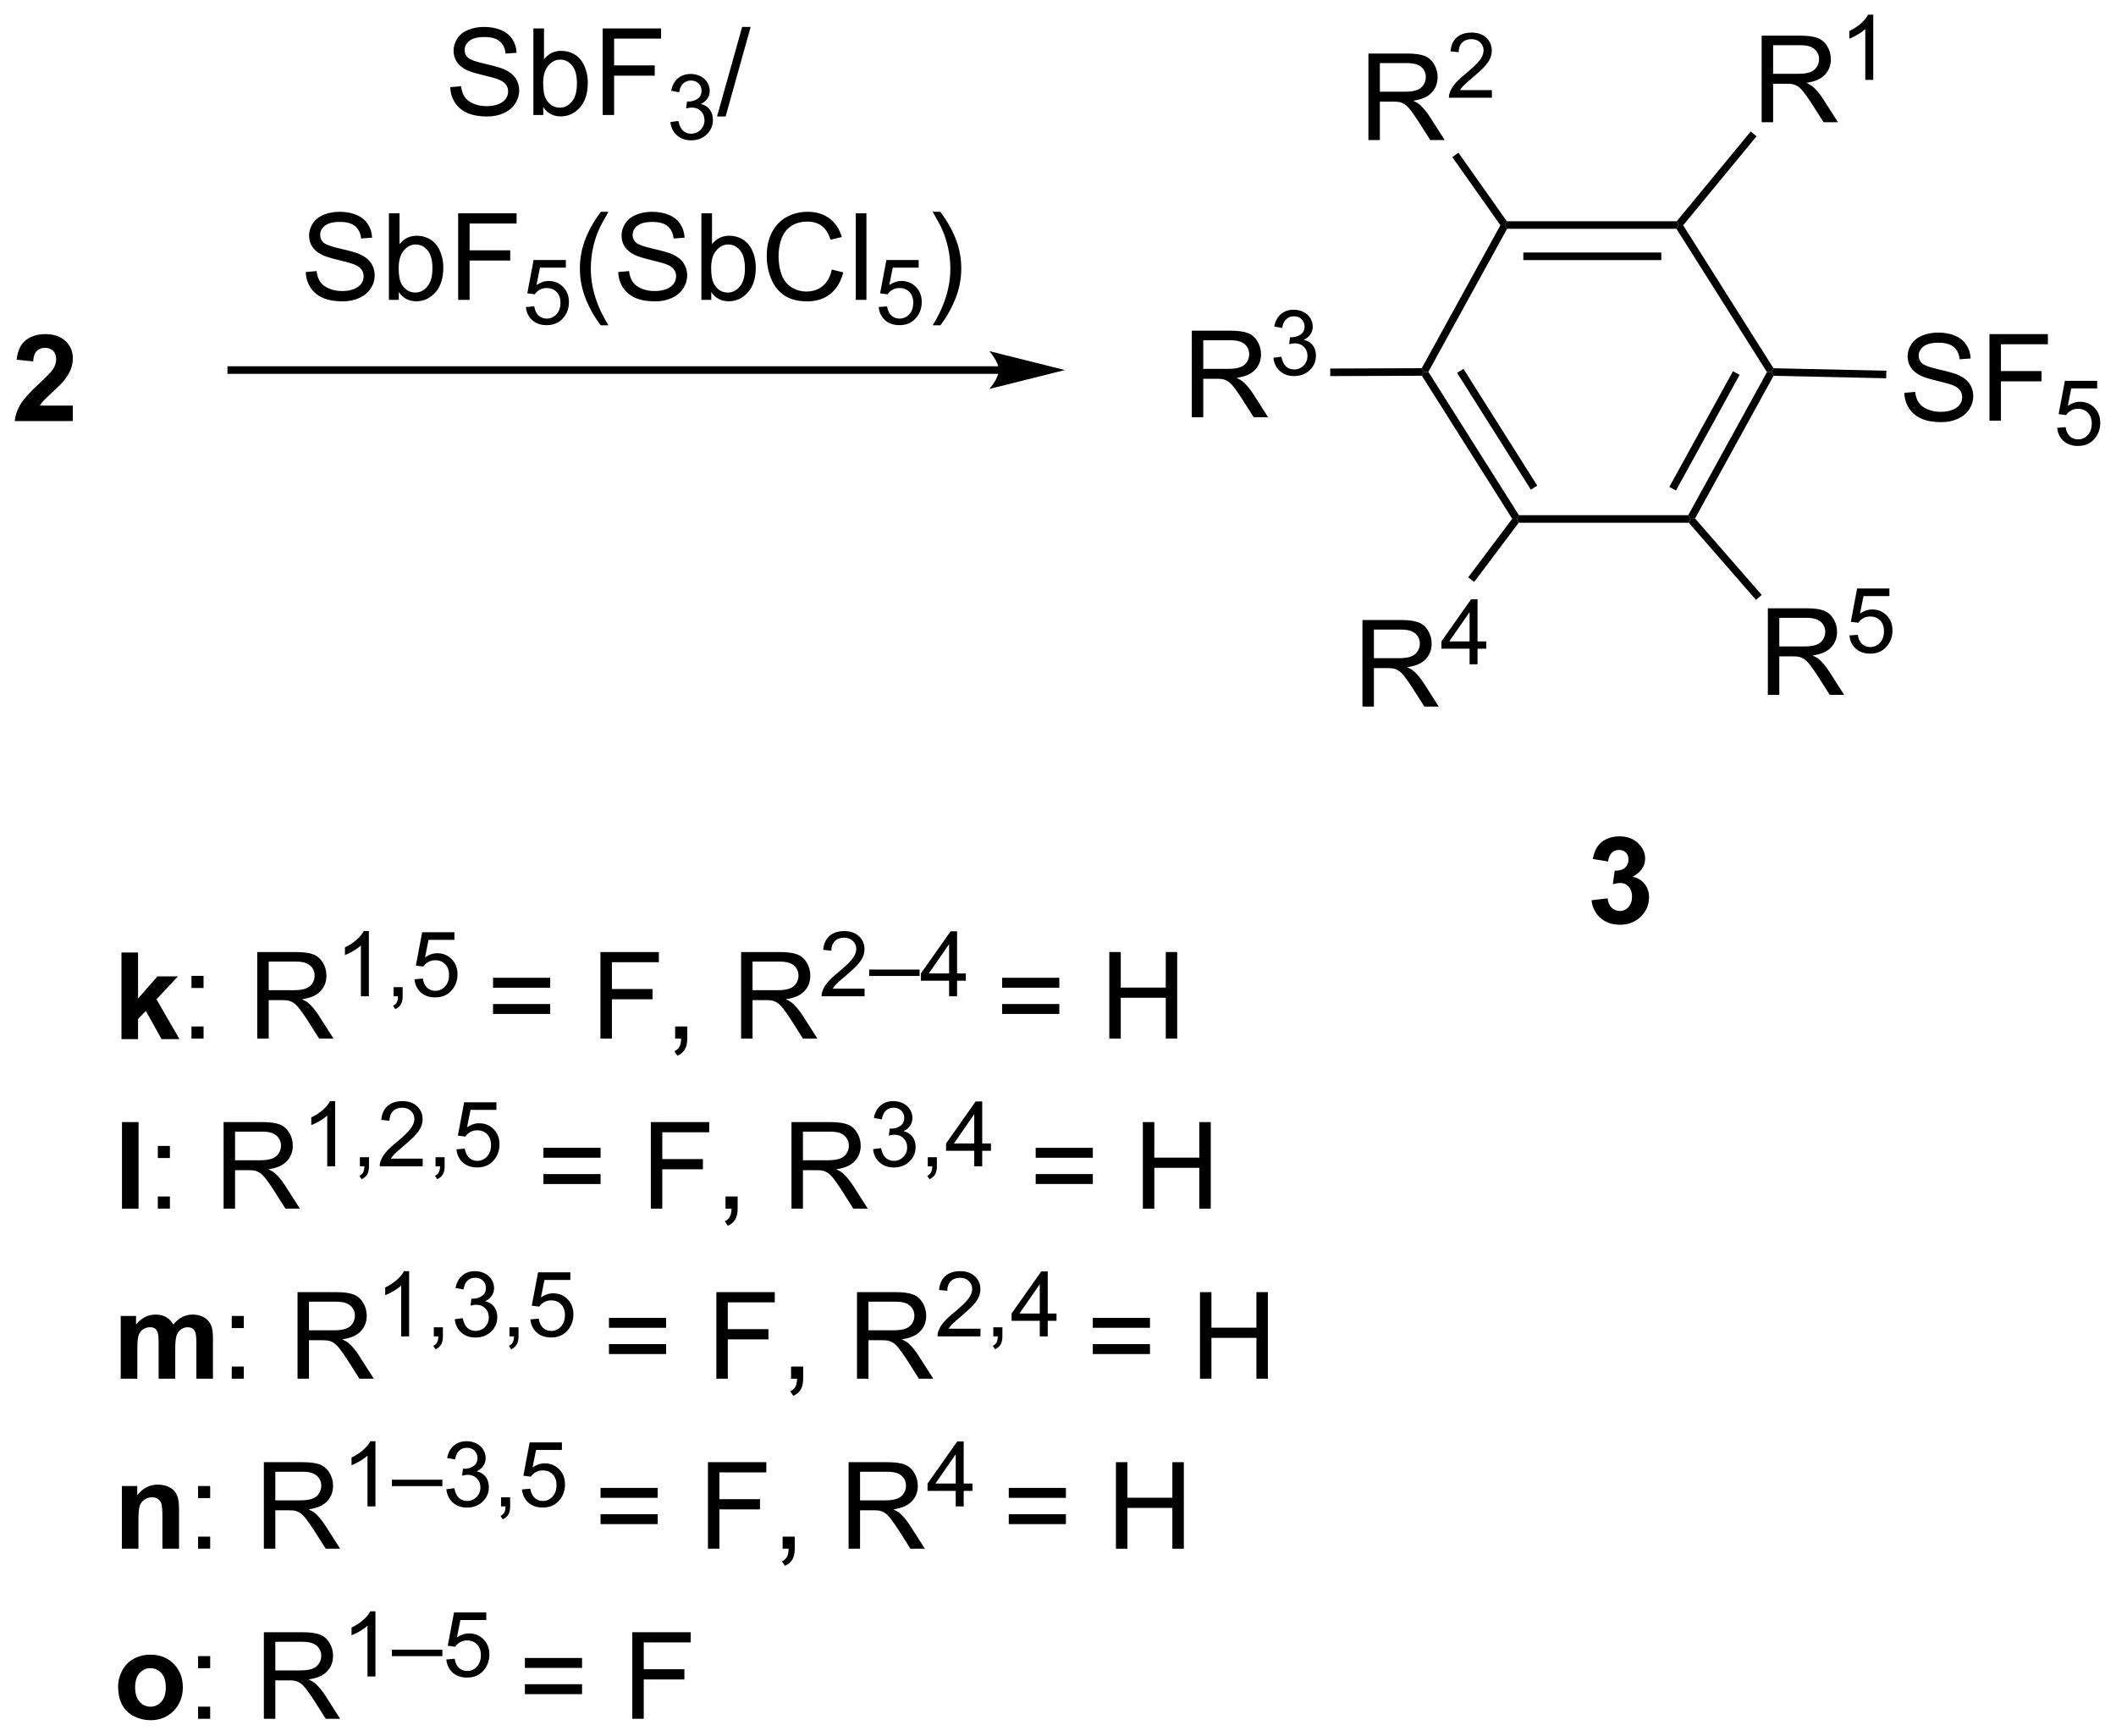 <?xml version="1.0" encoding="UTF-8"?>
<!DOCTYPE svg PUBLIC '-//W3C//DTD SVG 1.0//EN'
          'http://www.w3.org/TR/2001/REC-SVG-20010904/DTD/svg10.dtd'>
<svg stroke-dasharray="none" shape-rendering="auto" xmlns="http://www.w3.org/2000/svg" font-family="'Dialog'" text-rendering="auto" width="384" fill-opacity="1" color-interpolation="auto" color-rendering="auto" preserveAspectRatio="xMidYMid meet" font-size="12px" viewBox="0 0 384 315" fill="black" xmlns:xlink="http://www.w3.org/1999/xlink" stroke="black" image-rendering="auto" stroke-miterlimit="10" stroke-linecap="square" stroke-linejoin="miter" font-style="normal" stroke-width="1" height="315" stroke-dashoffset="0" font-weight="normal" stroke-opacity="1"
><!--Generated by the Batik Graphics2D SVG Generator--><defs id="genericDefs"
  /><g
  ><defs id="defs1"
    ><clipPath clipPathUnits="userSpaceOnUse" id="clipPath1"
      ><path d="M0.852 2.21 L144.776 2.21 L144.776 120.27 L0.852 120.27 L0.852 2.21 Z"
      /></clipPath
      ><clipPath clipPathUnits="userSpaceOnUse" id="clipPath2"
      ><path d="M4.607 2.219 L4.607 116.996 L144.529 116.996 L144.529 2.219 Z"
      /></clipPath
    ></defs
    ><g transform="scale(2.667,2.667) translate(-0.852,-2.21) matrix(1.029,0,0,1.029,-3.887,-0.072)"
    ><path d="M12.638 70.93 L12.638 65.203 L13.735 65.203 L13.735 68.242 L15.021 66.781 L16.372 66.781 L14.953 68.297 L16.474 70.93 L15.289 70.93 L14.248 69.065 L13.735 69.602 L13.735 70.93 L12.638 70.93 Z" stroke="none" clip-path="url(#clipPath2)"
    /></g
    ><g transform="matrix(2.743,0,0,2.743,-12.637,-6.086)"
    ><path d="M17.275 67.581 L17.275 66.781 L18.074 66.781 L18.074 67.581 L17.275 67.581 ZM17.275 70.93 L17.275 70.128 L18.074 70.128 L18.074 70.93 L17.275 70.93 ZM21.626 70.93 L21.626 65.203 L24.166 65.203 Q24.931 65.203 25.329 65.357 Q25.728 65.511 25.965 65.901 Q26.204 66.292 26.204 66.766 Q26.204 67.375 25.809 67.794 Q25.416 68.211 24.59 68.323 Q24.892 68.469 25.048 68.61 Q25.379 68.914 25.676 69.37 L26.673 70.93 L25.72 70.93 L24.962 69.737 Q24.629 69.222 24.413 68.948 Q24.199 68.675 24.03 68.565 Q23.861 68.456 23.684 68.414 Q23.556 68.386 23.262 68.386 L22.384 68.386 L22.384 70.93 L21.626 70.93 ZM22.384 67.729 L24.012 67.729 Q24.533 67.729 24.824 67.623 Q25.119 67.516 25.27 67.279 Q25.423 67.042 25.423 66.766 Q25.423 66.36 25.126 66.099 Q24.832 65.836 24.197 65.836 L22.384 65.836 L22.384 67.729 Z" stroke="none" clip-path="url(#clipPath2)"
    /></g
    ><g transform="matrix(2.743,0,0,2.743,-12.637,-6.086)"
    ><path d="M29.01 68.13 L28.483 68.13 L28.483 64.769 Q28.291 64.95 27.983 65.132 Q27.674 65.314 27.428 65.405 L27.428 64.895 Q27.869 64.686 28.199 64.392 Q28.531 64.095 28.67 63.817 L29.01 63.817 L29.01 68.13 ZM30.644 68.13 L30.644 67.528 L31.245 67.528 L31.245 68.13 Q31.245 68.462 31.128 68.665 Q31.011 68.868 30.755 68.98 L30.609 68.755 Q30.776 68.681 30.855 68.538 Q30.935 68.397 30.942 68.13 L30.644 68.13 ZM32.028 67.005 L32.58 66.958 Q32.643 67.362 32.865 67.565 Q33.09 67.769 33.406 67.769 Q33.787 67.769 34.051 67.481 Q34.315 67.194 34.315 66.72 Q34.315 66.269 34.061 66.009 Q33.809 65.747 33.399 65.747 Q33.143 65.747 32.938 65.864 Q32.733 65.98 32.615 66.163 L32.121 66.099 L32.537 63.894 L34.672 63.894 L34.672 64.397 L32.959 64.397 L32.727 65.552 Q33.113 65.282 33.539 65.282 Q34.102 65.282 34.488 65.673 Q34.875 66.061 34.875 66.673 Q34.875 67.257 34.535 67.681 Q34.121 68.204 33.406 68.204 Q32.821 68.204 32.449 67.876 Q32.08 67.546 32.028 67.005 Z" stroke="none" clip-path="url(#clipPath2)"
    /></g
    ><g transform="matrix(2.743,0,0,2.743,-12.637,-6.086)"
    ><path d="M41.008 67.563 L37.227 67.563 L37.227 66.906 L41.008 66.906 L41.008 67.563 ZM41.008 69.3 L37.227 69.3 L37.227 68.643 L41.008 68.643 L41.008 69.3 ZM44.332 70.93 L44.332 65.203 L48.197 65.203 L48.197 65.878 L45.09 65.878 L45.09 67.651 L47.778 67.651 L47.778 68.328 L45.09 68.328 L45.09 70.93 L44.332 70.93 ZM49.274 70.93 L49.274 70.128 L50.076 70.128 L50.076 70.93 Q50.076 71.373 49.919 71.643 Q49.763 71.914 49.422 72.063 L49.227 71.763 Q49.451 71.664 49.555 71.474 Q49.662 71.287 49.672 70.93 L49.274 70.93 ZM53.638 70.93 L53.638 65.203 L56.177 65.203 Q56.943 65.203 57.341 65.357 Q57.74 65.511 57.977 65.901 Q58.216 66.292 58.216 66.766 Q58.216 67.375 57.821 67.794 Q57.427 68.211 56.602 68.323 Q56.904 68.469 57.06 68.61 Q57.391 68.914 57.688 69.37 L58.685 70.93 L57.732 70.93 L56.974 69.737 Q56.641 69.222 56.425 68.948 Q56.211 68.675 56.042 68.565 Q55.873 68.456 55.696 68.414 Q55.568 68.386 55.274 68.386 L54.396 68.386 L54.396 70.93 L53.638 70.93 ZM54.396 67.729 L56.024 67.729 Q56.544 67.729 56.836 67.623 Q57.13 67.516 57.281 67.279 Q57.435 67.042 57.435 66.766 Q57.435 66.36 57.138 66.099 Q56.844 65.836 56.209 65.836 L54.396 65.836 L54.396 67.729 Z" stroke="none" clip-path="url(#clipPath2)"
    /></g
    ><g transform="matrix(2.743,0,0,2.743,-12.637,-6.086)"
    ><path d="M61.807 67.622 L61.807 68.13 L58.967 68.13 Q58.961 67.939 59.029 67.763 Q59.137 67.474 59.375 67.192 Q59.615 66.911 60.067 66.542 Q60.766 65.968 61.012 65.632 Q61.258 65.296 61.258 64.997 Q61.258 64.685 61.033 64.47 Q60.811 64.253 60.449 64.253 Q60.069 64.253 59.84 64.481 Q59.611 64.71 59.609 65.114 L59.067 65.06 Q59.123 64.452 59.486 64.136 Q59.85 63.817 60.461 63.817 Q61.08 63.817 61.44 64.161 Q61.801 64.503 61.801 65.009 Q61.801 65.267 61.696 65.517 Q61.59 65.765 61.344 66.04 Q61.1 66.315 60.531 66.796 Q60.057 67.194 59.922 67.337 Q59.787 67.48 59.699 67.622 L61.807 67.622 ZM62.111 66.788 L62.111 66.362 L65.448 66.362 L65.448 66.788 L62.111 66.788 ZM67.399 68.13 L67.399 67.101 L65.535 67.101 L65.535 66.618 L67.496 63.835 L67.926 63.835 L67.926 66.618 L68.506 66.618 L68.506 67.101 L67.926 67.101 L67.926 68.13 L67.399 68.13 ZM67.399 66.618 L67.399 64.681 L66.055 66.618 L67.399 66.618 Z" stroke="none" clip-path="url(#clipPath2)"
    /></g
    ><g transform="matrix(2.743,0,0,2.743,-12.637,-6.086)"
    ><path d="M74.69 67.563 L70.908 67.563 L70.908 66.906 L74.69 66.906 L74.69 67.563 ZM74.69 69.3 L70.908 69.3 L70.908 68.643 L74.69 68.643 L74.69 69.3 ZM77.998 70.93 L77.998 65.203 L78.756 65.203 L78.756 67.555 L81.733 67.555 L81.733 65.203 L82.49 65.203 L82.49 70.93 L81.733 70.93 L81.733 68.229 L78.756 68.229 L78.756 70.93 L77.998 70.93 Z" stroke="none" clip-path="url(#clipPath2)"
    /></g
    ><g transform="matrix(2.743,0,0,2.743,-12.637,-6.086)"
    ><path d="M12.677 82.18 L12.677 76.453 L13.774 76.453 L13.774 82.18 L12.677 82.18 Z" stroke="none" clip-path="url(#clipPath2)"
    /></g
    ><g transform="matrix(2.743,0,0,2.743,-12.637,-6.086)"
    ><path d="M15.048 78.831 L15.048 78.031 L15.848 78.031 L15.848 78.831 L15.048 78.831 ZM15.048 82.18 L15.048 81.378 L15.848 81.378 L15.848 82.18 L15.048 82.18 ZM19.4 82.18 L19.4 76.453 L21.939 76.453 Q22.705 76.453 23.103 76.607 Q23.502 76.761 23.738 77.151 Q23.978 77.542 23.978 78.016 Q23.978 78.625 23.582 79.044 Q23.189 79.461 22.363 79.573 Q22.666 79.719 22.822 79.86 Q23.152 80.164 23.449 80.62 L24.447 82.18 L23.494 82.18 L22.736 80.987 Q22.402 80.472 22.186 80.198 Q21.973 79.925 21.804 79.815 Q21.634 79.706 21.457 79.664 Q21.33 79.636 21.035 79.636 L20.158 79.636 L20.158 82.18 L19.4 82.18 ZM20.158 78.979 L21.785 78.979 Q22.306 78.979 22.598 78.873 Q22.892 78.766 23.043 78.529 Q23.197 78.292 23.197 78.016 Q23.197 77.61 22.9 77.349 Q22.606 77.086 21.97 77.086 L20.158 77.086 L20.158 78.979 Z" stroke="none" clip-path="url(#clipPath2)"
    /></g
    ><g transform="matrix(2.743,0,0,2.743,-12.637,-6.086)"
    ><path d="M26.783 79.38 L26.256 79.38 L26.256 76.019 Q26.065 76.2 25.756 76.382 Q25.447 76.564 25.201 76.655 L25.201 76.145 Q25.643 75.936 25.973 75.642 Q26.305 75.345 26.444 75.067 L26.783 75.067 L26.783 79.38 ZM28.417 79.38 L28.417 78.778 L29.019 78.778 L29.019 79.38 Q29.019 79.712 28.901 79.915 Q28.784 80.118 28.528 80.23 L28.382 80.005 Q28.55 79.931 28.628 79.788 Q28.708 79.647 28.716 79.38 L28.417 79.38 ZM32.572 78.872 L32.572 79.38 L29.733 79.38 Q29.727 79.189 29.795 79.013 Q29.902 78.724 30.141 78.442 Q30.381 78.161 30.832 77.792 Q31.531 77.218 31.777 76.882 Q32.024 76.546 32.024 76.247 Q32.024 75.935 31.799 75.72 Q31.576 75.503 31.215 75.503 Q30.834 75.503 30.606 75.731 Q30.377 75.96 30.375 76.364 L29.832 76.31 Q29.889 75.702 30.252 75.386 Q30.615 75.067 31.227 75.067 Q31.846 75.067 32.205 75.411 Q32.566 75.753 32.566 76.259 Q32.566 76.517 32.461 76.767 Q32.356 77.015 32.109 77.29 Q31.865 77.565 31.297 78.046 Q30.822 78.444 30.688 78.587 Q30.553 78.73 30.465 78.872 L32.572 78.872 ZM33.421 79.38 L33.421 78.778 L34.023 78.778 L34.023 79.38 Q34.023 79.712 33.905 79.915 Q33.788 80.118 33.532 80.23 L33.386 80.005 Q33.554 79.931 33.632 79.788 Q33.712 79.647 33.72 79.38 L33.421 79.38 ZM34.805 78.255 L35.358 78.208 Q35.42 78.612 35.643 78.815 Q35.867 79.019 36.184 79.019 Q36.565 79.019 36.828 78.731 Q37.092 78.444 37.092 77.97 Q37.092 77.519 36.838 77.259 Q36.586 76.997 36.176 76.997 Q35.92 76.997 35.715 77.114 Q35.51 77.23 35.393 77.413 L34.899 77.349 L35.315 75.144 L37.449 75.144 L37.449 75.647 L35.736 75.647 L35.504 76.802 Q35.891 76.532 36.316 76.532 Q36.879 76.532 37.266 76.923 Q37.653 77.311 37.653 77.923 Q37.653 78.507 37.313 78.931 Q36.899 79.454 36.184 79.454 Q35.598 79.454 35.227 79.126 Q34.858 78.796 34.805 78.255 Z" stroke="none" clip-path="url(#clipPath2)"
    /></g
    ><g transform="matrix(2.743,0,0,2.743,-12.637,-6.086)"
    ><path d="M44.341 78.813 L40.56 78.813 L40.56 78.156 L44.341 78.156 L44.341 78.813 ZM44.341 80.55 L40.56 80.55 L40.56 79.893 L44.341 79.893 L44.341 80.55 ZM47.665 82.18 L47.665 76.453 L51.53 76.453 L51.53 77.128 L48.423 77.128 L48.423 78.901 L51.111 78.901 L51.111 79.578 L48.423 79.578 L48.423 82.18 L47.665 82.18 ZM52.606 82.18 L52.606 81.378 L53.409 81.378 L53.409 82.18 Q53.409 82.623 53.252 82.893 Q53.096 83.164 52.755 83.313 L52.56 83.013 Q52.784 82.914 52.888 82.724 Q52.995 82.537 53.005 82.18 L52.606 82.18 ZM56.971 82.18 L56.971 76.453 L59.51 76.453 Q60.276 76.453 60.674 76.607 Q61.073 76.761 61.31 77.151 Q61.549 77.542 61.549 78.016 Q61.549 78.625 61.153 79.044 Q60.76 79.461 59.935 79.573 Q60.237 79.719 60.393 79.86 Q60.724 80.164 61.021 80.62 L62.018 82.18 L61.065 82.18 L60.307 80.987 Q59.974 80.472 59.758 80.198 Q59.544 79.925 59.375 79.815 Q59.206 79.706 59.028 79.664 Q58.901 79.636 58.606 79.636 L57.729 79.636 L57.729 82.18 L56.971 82.18 ZM57.729 78.979 L59.356 78.979 Q59.877 78.979 60.169 78.873 Q60.463 78.766 60.614 78.529 Q60.768 78.292 60.768 78.016 Q60.768 77.61 60.471 77.349 Q60.177 77.086 59.541 77.086 L57.729 77.086 L57.729 78.979 Z" stroke="none" clip-path="url(#clipPath2)"
    /></g
    ><g transform="matrix(2.743,0,0,2.743,-12.637,-6.086)"
    ><path d="M62.37 78.245 L62.898 78.175 Q62.989 78.624 63.206 78.821 Q63.425 79.019 63.739 79.019 Q64.111 79.019 64.366 78.761 Q64.624 78.503 64.624 78.122 Q64.624 77.759 64.386 77.524 Q64.15 77.288 63.782 77.288 Q63.634 77.288 63.411 77.347 L63.47 76.884 Q63.523 76.89 63.554 76.89 Q63.892 76.89 64.161 76.714 Q64.431 76.538 64.431 76.171 Q64.431 75.882 64.234 75.692 Q64.038 75.501 63.728 75.501 Q63.419 75.501 63.214 75.694 Q63.009 75.888 62.95 76.274 L62.423 76.181 Q62.521 75.649 62.862 75.358 Q63.206 75.067 63.716 75.067 Q64.067 75.067 64.362 75.218 Q64.659 75.368 64.816 75.63 Q64.972 75.89 64.972 76.183 Q64.972 76.462 64.821 76.69 Q64.673 76.919 64.38 77.054 Q64.761 77.142 64.972 77.419 Q65.183 77.694 65.183 78.11 Q65.183 78.673 64.773 79.065 Q64.362 79.456 63.736 79.456 Q63.171 79.456 62.796 79.12 Q62.423 78.782 62.37 78.245 ZM65.988 79.38 L65.988 78.778 L66.59 78.778 L66.59 79.38 Q66.59 79.712 66.473 79.915 Q66.356 80.118 66.1 80.23 L65.953 80.005 Q66.121 79.931 66.199 79.788 Q66.279 79.647 66.287 79.38 L65.988 79.38 ZM69.062 79.38 L69.062 78.351 L67.198 78.351 L67.198 77.868 L69.159 75.085 L69.589 75.085 L69.589 77.868 L70.169 77.868 L70.169 78.351 L69.589 78.351 L69.589 79.38 L69.062 79.38 ZM69.062 77.868 L69.062 75.931 L67.718 77.868 L69.062 77.868 Z" stroke="none" clip-path="url(#clipPath2)"
    /></g
    ><g transform="matrix(2.743,0,0,2.743,-12.637,-6.086)"
    ><path d="M76.908 78.813 L73.127 78.813 L73.127 78.156 L76.908 78.156 L76.908 78.813 ZM76.908 80.55 L73.127 80.55 L73.127 79.893 L76.908 79.893 L76.908 80.55 ZM80.217 82.18 L80.217 76.453 L80.975 76.453 L80.975 78.805 L83.951 78.805 L83.951 76.453 L84.709 76.453 L84.709 82.18 L83.951 82.18 L83.951 79.479 L80.975 79.479 L80.975 82.18 L80.217 82.18 Z" stroke="none" clip-path="url(#clipPath2)"
    /></g
    ><g transform="matrix(2.743,0,0,2.743,-12.637,-6.086)"
    ><path d="M12.594 89.281 L13.607 89.281 L13.607 89.847 Q14.149 89.188 14.899 89.188 Q15.297 89.188 15.589 89.352 Q15.883 89.516 16.07 89.847 Q16.344 89.516 16.659 89.352 Q16.977 89.188 17.336 89.188 Q17.794 89.188 18.11 89.373 Q18.427 89.558 18.584 89.917 Q18.695 90.183 18.695 90.776 L18.695 93.43 L17.599 93.43 L17.599 91.058 Q17.599 90.44 17.485 90.261 Q17.334 90.026 17.016 90.026 Q16.787 90.026 16.584 90.167 Q16.38 90.308 16.289 90.581 Q16.201 90.852 16.201 91.438 L16.201 93.43 L15.102 93.43 L15.102 91.156 Q15.102 90.55 15.042 90.375 Q14.985 90.198 14.862 90.112 Q14.74 90.026 14.529 90.026 Q14.274 90.026 14.07 90.164 Q13.867 90.3 13.779 90.558 Q13.693 90.815 13.693 91.414 L13.693 93.43 L12.594 93.43 L12.594 89.281 Z" stroke="none" clip-path="url(#clipPath2)"
    /></g
    ><g transform="matrix(2.743,0,0,2.743,-12.637,-6.086)"
    ><path d="M19.939 90.081 L19.939 89.281 L20.738 89.281 L20.738 90.081 L19.939 90.081 ZM19.939 93.43 L19.939 92.628 L20.738 92.628 L20.738 93.43 L19.939 93.43 ZM24.291 93.43 L24.291 87.703 L26.83 87.703 Q27.595 87.703 27.994 87.857 Q28.392 88.011 28.629 88.401 Q28.869 88.792 28.869 89.266 Q28.869 89.875 28.473 90.294 Q28.08 90.711 27.254 90.823 Q27.556 90.969 27.712 91.11 Q28.043 91.414 28.34 91.87 L29.337 93.43 L28.384 93.43 L27.627 92.237 Q27.293 91.722 27.077 91.448 Q26.863 91.175 26.694 91.065 Q26.525 90.956 26.348 90.914 Q26.22 90.886 25.926 90.886 L25.048 90.886 L25.048 93.43 L24.291 93.43 ZM25.048 90.229 L26.676 90.229 Q27.197 90.229 27.488 90.123 Q27.783 90.016 27.934 89.779 Q28.087 89.542 28.087 89.266 Q28.087 88.86 27.791 88.599 Q27.496 88.336 26.861 88.336 L25.048 88.336 L25.048 90.229 Z" stroke="none" clip-path="url(#clipPath2)"
    /></g
    ><g transform="matrix(2.743,0,0,2.743,-12.637,-6.086)"
    ><path d="M31.674 90.63 L31.147 90.63 L31.147 87.269 Q30.955 87.45 30.647 87.632 Q30.338 87.814 30.092 87.905 L30.092 87.395 Q30.533 87.186 30.863 86.892 Q31.195 86.595 31.334 86.317 L31.674 86.317 L31.674 90.63 ZM33.308 90.63 L33.308 90.028 L33.909 90.028 L33.909 90.63 Q33.909 90.962 33.792 91.165 Q33.675 91.368 33.419 91.48 L33.273 91.255 Q33.441 91.181 33.519 91.038 Q33.599 90.897 33.606 90.63 L33.308 90.63 ZM34.694 89.495 L35.221 89.425 Q35.313 89.874 35.529 90.071 Q35.748 90.269 36.063 90.269 Q36.434 90.269 36.69 90.011 Q36.947 89.753 36.947 89.372 Q36.947 89.009 36.709 88.774 Q36.473 88.538 36.106 88.538 Q35.957 88.538 35.734 88.597 L35.793 88.134 Q35.846 88.14 35.877 88.14 Q36.215 88.14 36.484 87.964 Q36.754 87.788 36.754 87.421 Q36.754 87.132 36.557 86.942 Q36.361 86.751 36.051 86.751 Q35.742 86.751 35.537 86.944 Q35.332 87.138 35.273 87.524 L34.746 87.431 Q34.844 86.899 35.186 86.608 Q35.529 86.317 36.039 86.317 Q36.391 86.317 36.686 86.468 Q36.983 86.618 37.139 86.88 Q37.295 87.14 37.295 87.433 Q37.295 87.712 37.145 87.94 Q36.996 88.169 36.703 88.304 Q37.084 88.392 37.295 88.669 Q37.506 88.944 37.506 89.36 Q37.506 89.923 37.096 90.315 Q36.686 90.706 36.059 90.706 Q35.494 90.706 35.119 90.37 Q34.746 90.032 34.694 89.495 ZM38.312 90.63 L38.312 90.028 L38.913 90.028 L38.913 90.63 Q38.913 90.962 38.796 91.165 Q38.679 91.368 38.423 91.48 L38.276 91.255 Q38.444 91.181 38.523 91.038 Q38.603 90.897 38.611 90.63 L38.312 90.63 ZM39.695 89.505 L40.248 89.458 Q40.311 89.862 40.533 90.065 Q40.758 90.269 41.074 90.269 Q41.455 90.269 41.719 89.981 Q41.983 89.694 41.983 89.22 Q41.983 88.769 41.729 88.509 Q41.477 88.247 41.066 88.247 Q40.811 88.247 40.606 88.364 Q40.401 88.48 40.283 88.663 L39.789 88.599 L40.205 86.394 L42.34 86.394 L42.34 86.897 L40.627 86.897 L40.395 88.052 Q40.781 87.782 41.207 87.782 Q41.77 87.782 42.156 88.173 Q42.543 88.561 42.543 89.173 Q42.543 89.757 42.203 90.181 Q41.789 90.704 41.074 90.704 Q40.488 90.704 40.117 90.376 Q39.748 90.046 39.695 89.505 Z" stroke="none" clip-path="url(#clipPath2)"
    /></g
    ><g transform="matrix(2.743,0,0,2.743,-12.637,-6.086)"
    ><path d="M48.676 90.063 L44.895 90.063 L44.895 89.406 L48.676 89.406 L48.676 90.063 ZM48.676 91.8 L44.895 91.8 L44.895 91.143 L48.676 91.143 L48.676 91.8 ZM52 93.43 L52 87.703 L55.865 87.703 L55.865 88.378 L52.758 88.378 L52.758 90.151 L55.446 90.151 L55.446 90.828 L52.758 90.828 L52.758 93.43 L52 93.43 ZM56.942 93.43 L56.942 92.628 L57.744 92.628 L57.744 93.43 Q57.744 93.873 57.587 94.143 Q57.431 94.414 57.09 94.563 L56.895 94.263 Q57.119 94.164 57.223 93.974 Q57.33 93.787 57.34 93.43 L56.942 93.43 ZM61.306 93.43 L61.306 87.703 L63.845 87.703 Q64.611 87.703 65.009 87.857 Q65.408 88.011 65.645 88.401 Q65.884 88.792 65.884 89.266 Q65.884 89.875 65.489 90.294 Q65.095 90.711 64.27 90.823 Q64.572 90.969 64.728 91.11 Q65.059 91.414 65.356 91.87 L66.353 93.43 L65.4 93.43 L64.642 92.237 Q64.309 91.722 64.093 91.448 Q63.879 91.175 63.71 91.065 Q63.541 90.956 63.364 90.914 Q63.236 90.886 62.942 90.886 L62.064 90.886 L62.064 93.43 L61.306 93.43 ZM62.064 90.229 L63.692 90.229 Q64.212 90.229 64.504 90.123 Q64.798 90.016 64.949 89.779 Q65.103 89.542 65.103 89.266 Q65.103 88.86 64.806 88.599 Q64.512 88.336 63.877 88.336 L62.064 88.336 L62.064 90.229 Z" stroke="none" clip-path="url(#clipPath2)"
    /></g
    ><g transform="matrix(2.743,0,0,2.743,-12.637,-6.086)"
    ><path d="M69.475 90.122 L69.475 90.63 L66.635 90.63 Q66.629 90.439 66.697 90.263 Q66.805 89.974 67.043 89.692 Q67.283 89.411 67.735 89.042 Q68.434 88.468 68.68 88.132 Q68.926 87.796 68.926 87.497 Q68.926 87.185 68.701 86.97 Q68.479 86.753 68.117 86.753 Q67.737 86.753 67.508 86.981 Q67.279 87.21 67.278 87.614 L66.735 87.56 Q66.791 86.952 67.154 86.636 Q67.518 86.317 68.129 86.317 Q68.748 86.317 69.108 86.661 Q69.469 87.003 69.469 87.509 Q69.469 87.767 69.364 88.017 Q69.258 88.265 69.012 88.54 Q68.768 88.815 68.199 89.296 Q67.725 89.694 67.59 89.837 Q67.455 89.98 67.367 90.122 L69.475 90.122 ZM70.323 90.63 L70.323 90.028 L70.925 90.028 L70.925 90.63 Q70.925 90.962 70.808 91.165 Q70.691 91.368 70.435 91.48 L70.288 91.255 Q70.456 91.181 70.534 91.038 Q70.614 90.897 70.622 90.63 L70.323 90.63 ZM73.397 90.63 L73.397 89.601 L71.533 89.601 L71.533 89.118 L73.494 86.335 L73.924 86.335 L73.924 89.118 L74.504 89.118 L74.504 89.601 L73.924 89.601 L73.924 90.63 L73.397 90.63 ZM73.397 89.118 L73.397 87.181 L72.053 89.118 L73.397 89.118 Z" stroke="none" clip-path="url(#clipPath2)"
    /></g
    ><g transform="matrix(2.743,0,0,2.743,-12.637,-6.086)"
    ><path d="M80.688 90.063 L76.906 90.063 L76.906 89.406 L80.688 89.406 L80.688 90.063 ZM80.688 91.8 L76.906 91.8 L76.906 91.143 L80.688 91.143 L80.688 91.8 ZM83.996 93.43 L83.996 87.703 L84.754 87.703 L84.754 90.055 L87.731 90.055 L87.731 87.703 L88.488 87.703 L88.488 93.43 L87.731 93.43 L87.731 90.729 L84.754 90.729 L84.754 93.43 L83.996 93.43 Z" stroke="none" clip-path="url(#clipPath2)"
    /></g
    ><g transform="matrix(2.743,0,0,2.743,-12.637,-6.086)"
    ><path d="M16.451 104.68 L15.352 104.68 L15.352 102.563 Q15.352 101.891 15.281 101.693 Q15.211 101.495 15.052 101.386 Q14.896 101.276 14.672 101.276 Q14.388 101.276 14.162 101.433 Q13.935 101.589 13.849 101.847 Q13.766 102.104 13.766 102.8 L13.766 104.68 L12.669 104.68 L12.669 100.531 L13.688 100.531 L13.688 101.141 Q14.232 100.438 15.055 100.438 Q15.419 100.438 15.719 100.568 Q16.021 100.698 16.175 100.901 Q16.328 101.104 16.388 101.362 Q16.451 101.62 16.451 102.102 L16.451 104.68 Z" stroke="none" clip-path="url(#clipPath2)"
    /></g
    ><g transform="matrix(2.743,0,0,2.743,-12.637,-6.086)"
    ><path d="M17.712 101.331 L17.712 100.531 L18.512 100.531 L18.512 101.331 L17.712 101.331 ZM17.712 104.68 L17.712 103.878 L18.512 103.878 L18.512 104.68 L17.712 104.68 ZM22.064 104.68 L22.064 98.953 L24.603 98.953 Q25.369 98.953 25.767 99.107 Q26.166 99.261 26.402 99.651 Q26.642 100.042 26.642 100.516 Q26.642 101.125 26.246 101.544 Q25.853 101.961 25.027 102.073 Q25.329 102.219 25.486 102.36 Q25.817 102.664 26.113 103.12 L27.111 104.68 L26.158 104.68 L25.4 103.487 Q25.067 102.972 24.85 102.698 Q24.637 102.425 24.468 102.315 Q24.298 102.206 24.121 102.164 Q23.994 102.136 23.699 102.136 L22.822 102.136 L22.822 104.68 L22.064 104.68 ZM22.822 101.479 L24.449 101.479 Q24.97 101.479 25.262 101.373 Q25.556 101.266 25.707 101.029 Q25.861 100.792 25.861 100.516 Q25.861 100.11 25.564 99.849 Q25.27 99.586 24.634 99.586 L22.822 99.586 L22.822 101.479 Z" stroke="none" clip-path="url(#clipPath2)"
    /></g
    ><g transform="matrix(2.743,0,0,2.743,-12.637,-6.086)"
    ><path d="M29.447 101.88 L28.92 101.88 L28.92 98.519 Q28.729 98.7 28.42 98.882 Q28.111 99.064 27.865 99.155 L27.865 98.645 Q28.307 98.436 28.637 98.142 Q28.969 97.845 29.108 97.567 L29.447 97.567 L29.447 101.88 ZM30.536 100.538 L30.536 100.112 L33.874 100.112 L33.874 100.538 L30.536 100.538 ZM34.137 100.745 L34.664 100.675 Q34.756 101.124 34.973 101.321 Q35.192 101.519 35.506 101.519 Q35.877 101.519 36.133 101.261 Q36.391 101.003 36.391 100.622 Q36.391 100.259 36.153 100.024 Q35.916 99.788 35.549 99.788 Q35.401 99.788 35.178 99.847 L35.236 99.384 Q35.289 99.39 35.321 99.39 Q35.658 99.39 35.928 99.214 Q36.197 99.038 36.197 98.671 Q36.197 98.382 36 98.192 Q35.805 98.001 35.494 98.001 Q35.186 98.001 34.981 98.194 Q34.776 98.388 34.717 98.774 L34.19 98.681 Q34.287 98.149 34.629 97.858 Q34.973 97.567 35.483 97.567 Q35.834 97.567 36.129 97.718 Q36.426 97.868 36.582 98.13 Q36.738 98.39 36.738 98.683 Q36.738 98.962 36.588 99.19 Q36.44 99.419 36.147 99.554 Q36.528 99.642 36.738 99.919 Q36.949 100.194 36.949 100.61 Q36.949 101.173 36.539 101.565 Q36.129 101.956 35.502 101.956 Q34.938 101.956 34.563 101.62 Q34.19 101.282 34.137 100.745 ZM37.755 101.88 L37.755 101.278 L38.357 101.278 L38.357 101.88 Q38.357 102.212 38.239 102.415 Q38.122 102.618 37.866 102.73 L37.72 102.505 Q37.888 102.431 37.966 102.288 Q38.046 102.147 38.054 101.88 L37.755 101.88 ZM39.139 100.755 L39.692 100.708 Q39.754 101.112 39.977 101.315 Q40.201 101.519 40.518 101.519 Q40.899 101.519 41.162 101.231 Q41.426 100.944 41.426 100.47 Q41.426 100.019 41.172 99.759 Q40.92 99.497 40.51 99.497 Q40.254 99.497 40.049 99.614 Q39.844 99.73 39.727 99.913 L39.233 99.849 L39.649 97.644 L41.783 97.644 L41.783 98.147 L40.071 98.147 L39.838 99.302 Q40.225 99.032 40.651 99.032 Q41.213 99.032 41.6 99.423 Q41.986 99.811 41.986 100.423 Q41.986 101.007 41.647 101.431 Q41.233 101.954 40.518 101.954 Q39.932 101.954 39.561 101.626 Q39.192 101.296 39.139 100.755 Z" stroke="none" clip-path="url(#clipPath2)"
    /></g
    ><g transform="matrix(2.743,0,0,2.743,-12.637,-6.086)"
    ><path d="M48.119 101.313 L44.338 101.313 L44.338 100.656 L48.119 100.656 L48.119 101.313 ZM48.119 103.05 L44.338 103.05 L44.338 102.393 L48.119 102.393 L48.119 103.05 ZM51.444 104.68 L51.444 98.953 L55.308 98.953 L55.308 99.628 L52.201 99.628 L52.201 101.401 L54.889 101.401 L54.889 102.078 L52.201 102.078 L52.201 104.68 L51.444 104.68 ZM56.385 104.68 L56.385 103.878 L57.187 103.878 L57.187 104.68 Q57.187 105.123 57.031 105.393 Q56.874 105.664 56.533 105.813 L56.338 105.513 Q56.562 105.414 56.666 105.224 Q56.773 105.037 56.783 104.68 L56.385 104.68 ZM60.749 104.68 L60.749 98.953 L63.288 98.953 Q64.054 98.953 64.453 99.107 Q64.851 99.261 65.088 99.651 Q65.328 100.042 65.328 100.516 Q65.328 101.125 64.932 101.544 Q64.538 101.961 63.713 102.073 Q64.015 102.219 64.171 102.36 Q64.502 102.664 64.799 103.12 L65.796 104.68 L64.843 104.68 L64.085 103.487 Q63.752 102.972 63.536 102.698 Q63.322 102.425 63.153 102.315 Q62.984 102.206 62.807 102.164 Q62.679 102.136 62.385 102.136 L61.507 102.136 L61.507 104.68 L60.749 104.68 ZM61.507 101.479 L63.135 101.479 Q63.656 101.479 63.947 101.373 Q64.242 101.266 64.393 101.029 Q64.546 100.792 64.546 100.516 Q64.546 100.11 64.249 99.849 Q63.955 99.586 63.32 99.586 L61.507 99.586 L61.507 101.479 Z" stroke="none" clip-path="url(#clipPath2)"
    /></g
    ><g transform="matrix(2.743,0,0,2.743,-12.637,-6.086)"
    ><path d="M67.836 101.88 L67.836 100.851 L65.973 100.851 L65.973 100.368 L67.934 97.585 L68.363 97.585 L68.363 100.368 L68.944 100.368 L68.944 100.851 L68.363 100.851 L68.363 101.88 L67.836 101.88 ZM67.836 100.368 L67.836 98.431 L66.492 100.368 L67.836 100.368 Z" stroke="none" clip-path="url(#clipPath2)"
    /></g
    ><g transform="matrix(2.743,0,0,2.743,-12.637,-6.086)"
    ><path d="M75.127 101.313 L71.346 101.313 L71.346 100.656 L75.127 100.656 L75.127 101.313 ZM75.127 103.05 L71.346 103.05 L71.346 102.393 L75.127 102.393 L75.127 103.05 ZM78.436 104.68 L78.436 98.953 L79.194 98.953 L79.194 101.305 L82.17 101.305 L82.17 98.953 L82.928 98.953 L82.928 104.68 L82.17 104.68 L82.17 101.979 L79.194 101.979 L79.194 104.68 L78.436 104.68 Z" stroke="none" clip-path="url(#clipPath2)"
    /></g
    ><g transform="matrix(2.743,0,0,2.743,-12.637,-6.086)"
    ><path d="M12.422 113.797 Q12.422 113.25 12.69 112.74 Q12.961 112.227 13.456 111.959 Q13.951 111.688 14.56 111.688 Q15.5 111.688 16.102 112.3 Q16.703 112.909 16.703 113.844 Q16.703 114.784 16.096 115.404 Q15.49 116.024 14.568 116.024 Q13.998 116.024 13.479 115.766 Q12.961 115.508 12.69 115.011 Q12.422 114.511 12.422 113.797 ZM13.547 113.854 Q13.547 114.472 13.839 114.8 Q14.133 115.128 14.563 115.128 Q14.992 115.128 15.284 114.8 Q15.576 114.472 15.576 113.847 Q15.576 113.237 15.284 112.909 Q14.992 112.581 14.563 112.581 Q14.133 112.581 13.839 112.909 Q13.547 113.237 13.547 113.854 Z" stroke="none" clip-path="url(#clipPath2)"
    /></g
    ><g transform="matrix(2.743,0,0,2.743,-12.637,-6.086)"
    ><path d="M17.712 112.581 L17.712 111.781 L18.512 111.781 L18.512 112.581 L17.712 112.581 ZM17.712 115.93 L17.712 115.128 L18.512 115.128 L18.512 115.93 L17.712 115.93 ZM22.064 115.93 L22.064 110.203 L24.603 110.203 Q25.369 110.203 25.767 110.357 Q26.166 110.511 26.402 110.901 Q26.642 111.292 26.642 111.766 Q26.642 112.375 26.246 112.794 Q25.853 113.211 25.027 113.323 Q25.329 113.469 25.486 113.61 Q25.817 113.914 26.113 114.37 L27.111 115.93 L26.158 115.93 L25.4 114.737 Q25.067 114.222 24.85 113.948 Q24.637 113.675 24.468 113.565 Q24.298 113.456 24.121 113.414 Q23.994 113.386 23.699 113.386 L22.822 113.386 L22.822 115.93 L22.064 115.93 ZM22.822 112.729 L24.449 112.729 Q24.97 112.729 25.262 112.623 Q25.556 112.516 25.707 112.279 Q25.861 112.042 25.861 111.766 Q25.861 111.36 25.564 111.099 Q25.27 110.836 24.634 110.836 L22.822 110.836 L22.822 112.729 Z" stroke="none" clip-path="url(#clipPath2)"
    /></g
    ><g transform="matrix(2.743,0,0,2.743,-12.637,-6.086)"
    ><path d="M29.447 113.13 L28.92 113.13 L28.92 109.769 Q28.729 109.95 28.42 110.132 Q28.111 110.314 27.865 110.405 L27.865 109.895 Q28.307 109.686 28.637 109.392 Q28.969 109.095 29.108 108.817 L29.447 108.817 L29.447 113.13 ZM30.536 111.788 L30.536 111.362 L33.874 111.362 L33.874 111.788 L30.536 111.788 ZM34.135 112.005 L34.688 111.958 Q34.75 112.362 34.973 112.565 Q35.197 112.769 35.514 112.769 Q35.895 112.769 36.158 112.481 Q36.422 112.194 36.422 111.72 Q36.422 111.269 36.168 111.009 Q35.916 110.747 35.506 110.747 Q35.25 110.747 35.045 110.864 Q34.84 110.98 34.723 111.163 L34.229 111.099 L34.645 108.894 L36.779 108.894 L36.779 109.397 L35.067 109.397 L34.834 110.552 Q35.221 110.282 35.647 110.282 Q36.209 110.282 36.596 110.673 Q36.983 111.061 36.983 111.673 Q36.983 112.257 36.643 112.681 Q36.229 113.204 35.514 113.204 Q34.928 113.204 34.557 112.876 Q34.188 112.546 34.135 112.005 Z" stroke="none" clip-path="url(#clipPath2)"
    /></g
    ><g transform="matrix(2.743,0,0,2.743,-12.637,-6.086)"
    ><path d="M43.115 112.563 L39.334 112.563 L39.334 111.906 L43.115 111.906 L43.115 112.563 ZM43.115 114.3 L39.334 114.3 L39.334 113.643 L43.115 113.643 L43.115 114.3 ZM46.44 115.93 L46.44 110.203 L50.304 110.203 L50.304 110.878 L47.197 110.878 L47.197 112.651 L49.885 112.651 L49.885 113.328 L47.197 113.328 L47.197 115.93 L46.44 115.93 Z" stroke="none" clip-path="url(#clipPath2)"
    /></g
    ><g transform="matrix(2.743,0,0,2.743,-12.637,-6.086)"
    ><path d="M34.396 7.984 L35.112 7.922 Q35.162 8.352 35.347 8.628 Q35.534 8.904 35.925 9.073 Q36.316 9.242 36.803 9.242 Q37.237 9.242 37.568 9.115 Q37.902 8.985 38.063 8.761 Q38.224 8.537 38.224 8.271 Q38.224 8 38.068 7.8 Q37.912 7.599 37.553 7.461 Q37.324 7.372 36.534 7.182 Q35.745 6.992 35.428 6.826 Q35.019 6.609 34.816 6.292 Q34.615 5.974 34.615 5.578 Q34.615 5.146 34.86 4.768 Q35.107 4.391 35.579 4.195 Q36.053 4 36.631 4 Q37.269 4 37.753 4.206 Q38.24 4.412 38.501 4.81 Q38.764 5.208 38.784 5.711 L38.058 5.766 Q37.998 5.224 37.659 4.948 Q37.324 4.669 36.662 4.669 Q35.974 4.669 35.659 4.922 Q35.347 5.172 35.347 5.529 Q35.347 5.836 35.568 6.037 Q35.787 6.234 36.712 6.445 Q37.636 6.654 37.98 6.81 Q38.48 7.039 38.717 7.393 Q38.956 7.747 38.956 8.208 Q38.956 8.664 38.693 9.07 Q38.433 9.474 37.941 9.701 Q37.451 9.925 36.839 9.925 Q36.06 9.925 35.534 9.698 Q35.011 9.469 34.712 9.016 Q34.412 8.56 34.396 7.984 ZM40.55 9.826 L39.896 9.826 L39.896 4.099 L40.599 4.099 L40.599 6.141 Q41.045 5.583 41.737 5.583 Q42.12 5.583 42.462 5.737 Q42.803 5.891 43.024 6.172 Q43.245 6.451 43.37 6.846 Q43.495 7.24 43.495 7.688 Q43.495 8.755 42.967 9.339 Q42.441 9.919 41.701 9.919 Q40.967 9.919 40.55 9.305 L40.55 9.826 ZM40.542 7.719 Q40.542 8.466 40.745 8.797 Q41.076 9.341 41.644 9.341 Q42.105 9.341 42.441 8.94 Q42.777 8.539 42.777 7.747 Q42.777 6.935 42.454 6.55 Q42.131 6.162 41.675 6.162 Q41.214 6.162 40.878 6.563 Q40.542 6.961 40.542 7.719 ZM44.478 9.826 L44.478 4.099 L48.343 4.099 L48.343 4.774 L45.236 4.774 L45.236 6.547 L47.924 6.547 L47.924 7.224 L45.236 7.224 L45.236 9.826 L44.478 9.826 Z" stroke="none" clip-path="url(#clipPath2)"
    /></g
    ><g transform="matrix(2.743,0,0,2.743,-12.637,-6.086)"
    ><path d="M48.961 10.291 L49.488 10.22 Q49.58 10.67 49.797 10.867 Q50.016 11.064 50.33 11.064 Q50.701 11.064 50.957 10.806 Q51.215 10.549 51.215 10.168 Q51.215 9.805 50.977 9.57 Q50.74 9.334 50.373 9.334 Q50.224 9.334 50.002 9.392 L50.06 8.93 Q50.113 8.935 50.144 8.935 Q50.482 8.935 50.752 8.76 Q51.021 8.584 51.021 8.217 Q51.021 7.928 50.824 7.738 Q50.629 7.547 50.318 7.547 Q50.01 7.547 49.805 7.74 Q49.599 7.933 49.541 8.32 L49.014 8.226 Q49.111 7.695 49.453 7.404 Q49.797 7.113 50.307 7.113 Q50.658 7.113 50.953 7.263 Q51.25 7.414 51.406 7.676 Q51.562 7.935 51.562 8.228 Q51.562 8.508 51.412 8.736 Q51.264 8.965 50.971 9.099 Q51.352 9.187 51.562 9.465 Q51.773 9.74 51.773 10.156 Q51.773 10.719 51.363 11.111 Q50.953 11.502 50.326 11.502 Q49.762 11.502 49.387 11.166 Q49.014 10.828 48.961 10.291 Z" stroke="none" clip-path="url(#clipPath2)"
    /></g
    ><g transform="matrix(2.743,0,0,2.743,-12.637,-6.086)"
    ><path d="M52.046 9.925 L53.707 4 L54.27 4 L52.614 9.925 L52.046 9.925 Z" stroke="none" clip-path="url(#clipPath2)"
    /></g
    ><g transform="matrix(2.743,0,0,2.743,-12.637,-6.086)"
    ><path d="M24.837 20.216 L25.553 20.153 Q25.603 20.583 25.788 20.859 Q25.975 21.135 26.366 21.304 Q26.756 21.474 27.243 21.474 Q27.678 21.474 28.009 21.346 Q28.342 21.216 28.504 20.992 Q28.665 20.768 28.665 20.502 Q28.665 20.231 28.509 20.031 Q28.353 19.83 27.993 19.692 Q27.764 19.604 26.975 19.414 Q26.186 19.224 25.868 19.057 Q25.46 18.841 25.256 18.523 Q25.056 18.205 25.056 17.809 Q25.056 17.377 25.301 17 Q25.548 16.622 26.02 16.427 Q26.493 16.231 27.072 16.231 Q27.71 16.231 28.194 16.437 Q28.681 16.643 28.941 17.041 Q29.204 17.44 29.225 17.942 L28.499 17.997 Q28.439 17.455 28.1 17.179 Q27.764 16.901 27.103 16.901 Q26.415 16.901 26.1 17.153 Q25.788 17.403 25.788 17.76 Q25.788 18.067 26.009 18.268 Q26.228 18.466 27.152 18.677 Q28.077 18.885 28.421 19.041 Q28.921 19.27 29.157 19.625 Q29.397 19.979 29.397 20.44 Q29.397 20.895 29.134 21.302 Q28.874 21.705 28.381 21.932 Q27.892 22.156 27.28 22.156 Q26.501 22.156 25.975 21.929 Q25.452 21.7 25.152 21.247 Q24.853 20.791 24.837 20.216 ZM30.991 22.057 L30.337 22.057 L30.337 16.33 L31.04 16.33 L31.04 18.372 Q31.486 17.815 32.178 17.815 Q32.561 17.815 32.902 17.968 Q33.243 18.122 33.465 18.403 Q33.686 18.682 33.811 19.078 Q33.936 19.471 33.936 19.919 Q33.936 20.987 33.407 21.57 Q32.881 22.151 32.142 22.151 Q31.407 22.151 30.991 21.536 L30.991 22.057 ZM30.983 19.95 Q30.983 20.698 31.186 21.028 Q31.517 21.573 32.085 21.573 Q32.545 21.573 32.881 21.172 Q33.217 20.77 33.217 19.979 Q33.217 19.166 32.895 18.781 Q32.572 18.393 32.116 18.393 Q31.655 18.393 31.319 18.794 Q30.983 19.192 30.983 19.95 ZM34.919 22.057 L34.919 16.33 L38.784 16.33 L38.784 17.005 L35.677 17.005 L35.677 18.778 L38.364 18.778 L38.364 19.455 L35.677 19.455 L35.677 22.057 L34.919 22.057 Z" stroke="none" clip-path="url(#clipPath2)"
    /></g
    ><g transform="matrix(2.743,0,0,2.743,-12.637,-6.086)"
    ><path d="M39.4 22.532 L39.952 22.485 Q40.015 22.889 40.238 23.092 Q40.462 23.296 40.779 23.296 Q41.16 23.296 41.423 23.009 Q41.687 22.721 41.687 22.247 Q41.687 21.796 41.433 21.536 Q41.181 21.274 40.771 21.274 Q40.515 21.274 40.31 21.391 Q40.105 21.506 39.988 21.69 L39.493 21.626 L39.91 19.421 L42.044 19.421 L42.044 19.924 L40.331 19.924 L40.099 21.079 Q40.486 20.809 40.911 20.809 Q41.474 20.809 41.861 21.2 Q42.247 21.588 42.247 22.2 Q42.247 22.784 41.907 23.208 Q41.493 23.731 40.779 23.731 Q40.193 23.731 39.822 23.403 Q39.452 23.073 39.4 22.532 Z" stroke="none" clip-path="url(#clipPath2)"
    /></g
    ><g transform="matrix(2.743,0,0,2.743,-12.637,-6.086)"
    ><path d="M44.359 23.742 Q43.776 23.007 43.372 22.023 Q42.971 21.036 42.971 19.981 Q42.971 19.052 43.273 18.2 Q43.625 17.213 44.359 16.231 L44.862 16.231 Q44.39 17.044 44.237 17.393 Q44 17.932 43.862 18.518 Q43.695 19.247 43.695 19.987 Q43.695 21.864 44.862 23.742 L44.359 23.742 ZM45.51 20.216 L46.226 20.153 Q46.276 20.583 46.461 20.859 Q46.648 21.135 47.039 21.304 Q47.429 21.474 47.916 21.474 Q48.351 21.474 48.682 21.346 Q49.015 21.216 49.177 20.992 Q49.338 20.768 49.338 20.502 Q49.338 20.231 49.182 20.031 Q49.026 19.83 48.666 19.692 Q48.437 19.604 47.648 19.414 Q46.859 19.224 46.541 19.057 Q46.132 18.841 45.929 18.523 Q45.729 18.205 45.729 17.809 Q45.729 17.377 45.974 17 Q46.221 16.622 46.692 16.427 Q47.166 16.231 47.744 16.231 Q48.382 16.231 48.867 16.437 Q49.354 16.643 49.614 17.041 Q49.877 17.44 49.898 17.942 L49.172 17.997 Q49.112 17.455 48.773 17.179 Q48.437 16.901 47.776 16.901 Q47.088 16.901 46.773 17.153 Q46.461 17.403 46.461 17.76 Q46.461 18.067 46.682 18.268 Q46.901 18.466 47.825 18.677 Q48.75 18.885 49.093 19.041 Q49.593 19.27 49.83 19.625 Q50.07 19.979 50.07 20.44 Q50.07 20.895 49.807 21.302 Q49.547 21.705 49.054 21.932 Q48.565 22.156 47.953 22.156 Q47.174 22.156 46.648 21.929 Q46.125 21.7 45.825 21.247 Q45.526 20.791 45.51 20.216 ZM51.664 22.057 L51.01 22.057 L51.01 16.33 L51.713 16.33 L51.713 18.372 Q52.158 17.815 52.851 17.815 Q53.234 17.815 53.575 17.968 Q53.916 18.122 54.138 18.403 Q54.359 18.682 54.484 19.078 Q54.609 19.471 54.609 19.919 Q54.609 20.987 54.08 21.57 Q53.554 22.151 52.815 22.151 Q52.08 22.151 51.664 21.536 L51.664 22.057 ZM51.656 19.95 Q51.656 20.698 51.859 21.028 Q52.19 21.573 52.757 21.573 Q53.218 21.573 53.554 21.172 Q53.89 20.77 53.89 19.979 Q53.89 19.166 53.567 18.781 Q53.244 18.393 52.789 18.393 Q52.328 18.393 51.992 18.794 Q51.656 19.192 51.656 19.95 ZM59.639 20.049 L60.397 20.239 Q60.16 21.174 59.54 21.666 Q58.92 22.156 58.027 22.156 Q57.1 22.156 56.519 21.778 Q55.941 21.401 55.636 20.687 Q55.334 19.971 55.334 19.151 Q55.334 18.255 55.675 17.591 Q56.019 16.924 56.649 16.578 Q57.28 16.231 58.037 16.231 Q58.897 16.231 59.483 16.669 Q60.069 17.106 60.3 17.901 L59.553 18.075 Q59.355 17.45 58.975 17.166 Q58.597 16.88 58.022 16.88 Q57.363 16.88 56.918 17.198 Q56.475 17.513 56.295 18.047 Q56.115 18.58 56.115 19.145 Q56.115 19.877 56.329 20.422 Q56.543 20.966 56.99 21.237 Q57.441 21.505 57.965 21.505 Q58.6 21.505 59.04 21.138 Q59.483 20.77 59.639 20.049 ZM61.226 22.057 L61.226 16.33 L61.929 16.33 L61.929 22.057 L61.226 22.057 Z" stroke="none" clip-path="url(#clipPath2)"
    /></g
    ><g transform="matrix(2.743,0,0,2.743,-12.637,-6.086)"
    ><path d="M62.74 22.532 L63.293 22.485 Q63.356 22.889 63.578 23.092 Q63.803 23.296 64.119 23.296 Q64.5 23.296 64.764 23.009 Q65.028 22.721 65.028 22.247 Q65.028 21.796 64.774 21.536 Q64.522 21.274 64.112 21.274 Q63.856 21.274 63.651 21.391 Q63.446 21.506 63.328 21.69 L62.834 21.626 L63.25 19.421 L65.385 19.421 L65.385 19.924 L63.672 19.924 L63.44 21.079 Q63.826 20.809 64.252 20.809 Q64.815 20.809 65.201 21.2 Q65.588 21.588 65.588 22.2 Q65.588 22.784 65.248 23.208 Q64.834 23.731 64.119 23.731 Q63.533 23.731 63.162 23.403 Q62.793 23.073 62.74 22.532 Z" stroke="none" clip-path="url(#clipPath2)"
    /></g
    ><g transform="matrix(2.743,0,0,2.743,-12.637,-6.086)"
    ><path d="M66.817 23.742 L66.312 23.742 Q67.481 21.864 67.481 19.987 Q67.481 19.252 67.312 18.528 Q67.179 17.942 66.942 17.403 Q66.788 17.052 66.312 16.231 L66.817 16.231 Q67.552 17.213 67.903 18.2 Q68.203 19.052 68.203 19.981 Q68.203 21.036 67.799 22.023 Q67.395 23.007 66.817 23.742 Z" stroke="none" clip-path="url(#clipPath2)"
    /></g
    ><g transform="matrix(2.743,0,0,2.743,-12.637,-6.086)"
    ><path d="M9.426 29.053 L9.426 30.074 L5.579 30.074 Q5.642 29.496 5.954 28.977 Q6.267 28.459 7.189 27.605 Q7.931 26.912 8.098 26.668 Q8.324 26.326 8.324 25.996 Q8.324 25.628 8.126 25.431 Q7.931 25.233 7.582 25.233 Q7.238 25.233 7.035 25.441 Q6.832 25.647 6.801 26.128 L5.707 26.019 Q5.806 25.113 6.321 24.72 Q6.837 24.324 7.611 24.324 Q8.457 24.324 8.941 24.782 Q9.426 25.238 9.426 25.918 Q9.426 26.303 9.288 26.654 Q9.149 27.003 8.848 27.386 Q8.649 27.639 8.129 28.116 Q7.611 28.592 7.47 28.748 Q7.332 28.904 7.246 29.053 L9.426 29.053 Z" stroke="none" clip-path="url(#clipPath2)"
    /></g
    ><g transform="matrix(2.743,0,0,2.743,-12.637,-6.086)"
    ><path d="M98.678 27.078 L98.816 26.828 L99.106 26.819 L105.095 36.301 L104.957 36.551 L104.653 36.539 ZM101.007 26.889 L105.886 34.615 L106.309 34.348 L101.43 26.622 Z" stroke="none" clip-path="url(#clipPath2)"
    /></g
    ><g transform="matrix(2.743,0,0,2.743,-12.637,-6.086)"
    ><path d="M105.082 36.801 L104.957 36.551 L105.095 36.301 L116.3 36.301 L116.448 36.551 L116.334 36.801 Z" stroke="none" clip-path="url(#clipPath2)"
    /></g
    ><g transform="matrix(2.743,0,0,2.743,-12.637,-6.086)"
    ><path d="M116.751 36.519 L116.448 36.551 L116.3 36.301 L121.508 26.837 L121.798 26.828 L121.944 27.081 ZM115.486 34.674 L119.698 27.018 L119.26 26.777 L115.048 34.433 Z" stroke="none" clip-path="url(#clipPath2)"
    /></g
    ><g transform="matrix(2.743,0,0,2.743,-12.637,-6.086)"
    ><path d="M121.938 26.581 L121.798 26.828 L121.508 26.837 L115.519 17.355 L115.657 17.105 L115.965 17.124 Z" stroke="none" clip-path="url(#clipPath2)"
    /></g
    ><g transform="matrix(2.743,0,0,2.743,-12.637,-6.086)"
    ><path d="M115.539 16.855 L115.657 17.105 L115.519 17.355 L104.314 17.355 L104.166 17.105 L104.296 16.855 ZM114.517 18.923 L105.389 18.923 L105.389 19.423 L114.517 19.423 Z" stroke="none" clip-path="url(#clipPath2)"
    /></g
    ><g transform="matrix(2.743,0,0,2.743,-12.637,-6.086)"
    ><path d="M103.872 17.121 L104.166 17.105 L104.314 17.355 L99.106 26.819 L98.816 26.828 L98.668 26.578 Z" stroke="none" clip-path="url(#clipPath2)"
    /></g
    ><g transform="matrix(2.743,0,0,2.743,-12.637,-6.086)"
    ><path d="M130.596 28.207 L131.312 28.144 Q131.362 28.574 131.547 28.85 Q131.734 29.126 132.125 29.295 Q132.515 29.465 133.002 29.465 Q133.437 29.465 133.768 29.337 Q134.101 29.207 134.263 28.983 Q134.424 28.759 134.424 28.493 Q134.424 28.222 134.268 28.022 Q134.112 27.821 133.752 27.683 Q133.523 27.595 132.734 27.405 Q131.945 27.215 131.627 27.048 Q131.219 26.832 131.015 26.514 Q130.815 26.196 130.815 25.8 Q130.815 25.368 131.06 24.991 Q131.307 24.613 131.779 24.418 Q132.252 24.222 132.831 24.222 Q133.469 24.222 133.953 24.428 Q134.44 24.634 134.7 25.032 Q134.963 25.431 134.984 25.933 L134.258 25.988 Q134.198 25.446 133.859 25.17 Q133.523 24.892 132.862 24.892 Q132.174 24.892 131.859 25.144 Q131.547 25.394 131.547 25.751 Q131.547 26.058 131.768 26.259 Q131.987 26.457 132.911 26.668 Q133.836 26.876 134.179 27.032 Q134.679 27.261 134.917 27.616 Q135.156 27.97 135.156 28.431 Q135.156 28.886 134.893 29.293 Q134.633 29.696 134.14 29.923 Q133.651 30.147 133.039 30.147 Q132.26 30.147 131.734 29.92 Q131.211 29.691 130.911 29.238 Q130.612 28.782 130.596 28.207 ZM136.229 30.048 L136.229 24.321 L140.094 24.321 L140.094 24.996 L136.987 24.996 L136.987 26.769 L139.674 26.769 L139.674 27.446 L136.987 27.446 L136.987 30.048 L136.229 30.048 Z" stroke="none" clip-path="url(#clipPath2)"
    /></g
    ><g transform="matrix(2.743,0,0,2.743,-12.637,-6.086)"
    ><path d="M140.709 30.523 L141.262 30.476 Q141.325 30.88 141.547 31.083 Q141.772 31.287 142.088 31.287 Q142.469 31.287 142.733 30.999 Q142.996 30.712 142.996 30.238 Q142.996 29.787 142.743 29.527 Q142.491 29.265 142.081 29.265 Q141.825 29.265 141.62 29.382 Q141.415 29.497 141.297 29.681 L140.803 29.617 L141.219 27.412 L143.354 27.412 L143.354 27.915 L141.641 27.915 L141.409 29.07 Q141.795 28.8 142.221 28.8 Q142.784 28.8 143.17 29.191 Q143.557 29.579 143.557 30.191 Q143.557 30.775 143.217 31.199 Q142.803 31.722 142.088 31.722 Q141.502 31.722 141.131 31.394 Q140.762 31.064 140.709 30.523 Z" stroke="none" clip-path="url(#clipPath2)"
    /></g
    ><g transform="matrix(2.743,0,0,2.743,-12.637,-6.086)"
    ><path d="M121.944 27.081 L121.798 26.828 L121.938 26.581 L129.406 26.745 L129.395 27.245 Z" stroke="none" clip-path="url(#clipPath2)"
    /></g
    ><g transform="matrix(2.743,0,0,2.743,-12.637,-6.086)"
    ><path d="M121.157 10.303 L121.157 4.577 L123.696 4.577 Q124.461 4.577 124.86 4.731 Q125.258 4.884 125.495 5.275 Q125.735 5.665 125.735 6.139 Q125.735 6.749 125.339 7.168 Q124.946 7.585 124.12 7.697 Q124.422 7.843 124.579 7.983 Q124.909 8.288 125.206 8.744 L126.204 10.303 L125.251 10.303 L124.493 9.111 Q124.159 8.595 123.943 8.322 Q123.73 8.048 123.56 7.939 Q123.391 7.83 123.214 7.788 Q123.086 7.759 122.792 7.759 L121.915 7.759 L121.915 10.303 L121.157 10.303 ZM121.915 7.103 L123.542 7.103 Q124.063 7.103 124.355 6.996 Q124.649 6.889 124.8 6.652 Q124.954 6.415 124.954 6.139 Q124.954 5.733 124.657 5.473 Q124.362 5.21 123.727 5.21 L121.915 5.21 L121.915 7.103 Z" stroke="none" clip-path="url(#clipPath2)"
    /></g
    ><g transform="matrix(2.743,0,0,2.743,-12.637,-6.086)"
    ><path d="M128.54 7.503 L128.013 7.503 L128.013 4.142 Q127.821 4.324 127.513 4.505 Q127.204 4.687 126.958 4.779 L126.958 4.269 Q127.4 4.06 127.73 3.765 Q128.062 3.468 128.2 3.191 L128.54 3.191 L128.54 7.503 Z" stroke="none" clip-path="url(#clipPath2)"
    /></g
    ><g transform="matrix(2.743,0,0,2.743,-12.637,-6.086)"
    ><path d="M115.965 17.124 L115.657 17.105 L115.539 16.855 L120.432 10.918 L120.818 11.236 Z" stroke="none" clip-path="url(#clipPath2)"
    /></g
    ><g transform="matrix(2.743,0,0,2.743,-12.637,-6.086)"
    ><path d="M95.14 11.486 L95.14 5.76 L97.679 5.76 Q98.445 5.76 98.843 5.913 Q99.242 6.067 99.479 6.458 Q99.718 6.848 99.718 7.322 Q99.718 7.932 99.322 8.351 Q98.929 8.768 98.104 8.88 Q98.406 9.025 98.562 9.166 Q98.893 9.471 99.19 9.927 L100.187 11.486 L99.234 11.486 L98.476 10.294 Q98.143 9.778 97.927 9.505 Q97.713 9.231 97.544 9.122 Q97.374 9.012 97.197 8.971 Q97.07 8.942 96.775 8.942 L95.898 8.942 L95.898 11.486 L95.14 11.486 ZM95.898 8.286 L97.525 8.286 Q98.046 8.286 98.338 8.179 Q98.632 8.072 98.783 7.835 Q98.937 7.598 98.937 7.322 Q98.937 6.916 98.64 6.656 Q98.346 6.393 97.71 6.393 L95.898 6.393 L95.898 8.286 Z" stroke="none" clip-path="url(#clipPath2)"
    /></g
    ><g transform="matrix(2.743,0,0,2.743,-12.637,-6.086)"
    ><path d="M103.309 8.179 L103.309 8.686 L100.469 8.686 Q100.463 8.495 100.531 8.319 Q100.639 8.03 100.877 7.749 Q101.117 7.468 101.569 7.098 Q102.268 6.524 102.514 6.188 Q102.76 5.852 102.76 5.554 Q102.76 5.241 102.535 5.026 Q102.313 4.809 101.951 4.809 Q101.57 4.809 101.342 5.038 Q101.113 5.266 101.111 5.671 L100.569 5.616 Q100.625 5.009 100.988 4.692 Q101.352 4.374 101.963 4.374 Q102.582 4.374 102.942 4.718 Q103.303 5.059 103.303 5.565 Q103.303 5.823 103.197 6.073 Q103.092 6.321 102.846 6.597 Q102.602 6.872 102.033 7.352 Q101.559 7.751 101.424 7.893 Q101.289 8.036 101.201 8.179 L103.309 8.179 Z" stroke="none" clip-path="url(#clipPath2)"
    /></g
    ><g transform="matrix(2.743,0,0,2.743,-12.637,-6.086)"
    ><path d="M104.296 16.855 L104.166 17.105 L103.872 17.121 L100.69 12.612 L101.098 12.324 Z" stroke="none" clip-path="url(#clipPath2)"
    /></g
    ><g transform="matrix(2.743,0,0,2.743,-12.637,-6.086)"
    ><path d="M83.456 29.822 L83.456 24.096 L85.995 24.096 Q86.761 24.096 87.159 24.25 Q87.558 24.403 87.795 24.794 Q88.034 25.184 88.034 25.658 Q88.034 26.268 87.639 26.687 Q87.245 27.104 86.42 27.216 Q86.722 27.361 86.878 27.502 Q87.209 27.807 87.506 28.262 L88.503 29.822 L87.55 29.822 L86.792 28.63 Q86.459 28.114 86.243 27.841 Q86.029 27.567 85.86 27.458 Q85.691 27.348 85.514 27.307 Q85.386 27.278 85.092 27.278 L84.214 27.278 L84.214 29.822 L83.456 29.822 ZM84.214 26.622 L85.842 26.622 Q86.363 26.622 86.654 26.515 Q86.948 26.408 87.1 26.171 Q87.253 25.934 87.253 25.658 Q87.253 25.252 86.956 24.992 Q86.662 24.729 86.027 24.729 L84.214 24.729 L84.214 26.622 Z" stroke="none" clip-path="url(#clipPath2)"
    /></g
    ><g transform="matrix(2.743,0,0,2.743,-12.637,-6.086)"
    ><path d="M88.856 25.888 L89.383 25.817 Q89.475 26.267 89.691 26.464 Q89.91 26.661 90.225 26.661 Q90.596 26.661 90.852 26.403 Q91.109 26.145 91.109 25.765 Q91.109 25.401 90.871 25.167 Q90.635 24.931 90.268 24.931 Q90.119 24.931 89.897 24.989 L89.955 24.526 Q90.008 24.532 90.039 24.532 Q90.377 24.532 90.647 24.356 Q90.916 24.181 90.916 23.813 Q90.916 23.524 90.719 23.335 Q90.523 23.143 90.213 23.143 Q89.904 23.143 89.699 23.337 Q89.494 23.53 89.436 23.917 L88.908 23.823 Q89.006 23.292 89.348 23.001 Q89.691 22.71 90.201 22.71 Q90.553 22.71 90.848 22.86 Q91.144 23.011 91.301 23.272 Q91.457 23.532 91.457 23.825 Q91.457 24.104 91.307 24.333 Q91.158 24.561 90.865 24.696 Q91.246 24.784 91.457 25.061 Q91.668 25.337 91.668 25.753 Q91.668 26.315 91.258 26.708 Q90.848 27.099 90.221 27.099 Q89.656 27.099 89.281 26.763 Q88.908 26.425 88.856 25.888 Z" stroke="none" clip-path="url(#clipPath2)"
    /></g
    ><g transform="matrix(2.743,0,0,2.743,-12.637,-6.086)"
    ><path d="M98.668 26.578 L98.816 26.828 L98.678 27.078 L92.614 27.1 L92.612 26.6 Z" stroke="none" clip-path="url(#clipPath2)"
    /></g
    ><g transform="matrix(2.743,0,0,2.743,-12.637,-6.086)"
    ><path d="M94.746 48.964 L94.746 43.238 L97.285 43.238 Q98.051 43.238 98.449 43.392 Q98.848 43.545 99.085 43.936 Q99.324 44.326 99.324 44.8 Q99.324 45.41 98.929 45.829 Q98.535 46.246 97.71 46.358 Q98.012 46.504 98.168 46.644 Q98.499 46.949 98.796 47.404 L99.793 48.964 L98.84 48.964 L98.082 47.772 Q97.749 47.256 97.533 46.983 Q97.319 46.709 97.15 46.6 Q96.981 46.49 96.804 46.449 Q96.676 46.42 96.382 46.42 L95.504 46.42 L95.504 48.964 L94.746 48.964 ZM95.504 45.764 L97.132 45.764 Q97.653 45.764 97.944 45.657 Q98.239 45.55 98.389 45.313 Q98.543 45.076 98.543 44.8 Q98.543 44.394 98.246 44.134 Q97.952 43.871 97.317 43.871 L95.504 43.871 L95.504 45.764 Z" stroke="none" clip-path="url(#clipPath2)"
    /></g
    ><g transform="matrix(2.743,0,0,2.743,-12.637,-6.086)"
    ><path d="M101.833 46.164 L101.833 45.135 L99.97 45.135 L99.97 44.653 L101.93 41.87 L102.36 41.87 L102.36 44.653 L102.94 44.653 L102.94 45.135 L102.36 45.135 L102.36 46.164 L101.833 46.164 ZM101.833 44.653 L101.833 42.715 L100.489 44.653 L101.833 44.653 Z" stroke="none" clip-path="url(#clipPath2)"
    /></g
    ><g transform="matrix(2.743,0,0,2.743,-12.637,-6.086)"
    ><path d="M104.653 36.539 L104.957 36.551 L105.082 36.801 L102.14 40.718 L101.74 40.417 Z" stroke="none" clip-path="url(#clipPath2)"
    /></g
    ><g transform="matrix(2.743,0,0,2.743,-12.637,-6.086)"
    ><path d="M121.566 48.187 L121.566 42.461 L124.105 42.461 Q124.871 42.461 125.269 42.614 Q125.668 42.768 125.904 43.159 Q126.144 43.549 126.144 44.023 Q126.144 44.633 125.748 45.052 Q125.355 45.469 124.529 45.581 Q124.832 45.726 124.988 45.867 Q125.319 46.172 125.615 46.627 L126.613 48.187 L125.66 48.187 L124.902 46.995 Q124.569 46.479 124.352 46.206 Q124.139 45.932 123.97 45.823 Q123.8 45.713 123.623 45.672 Q123.496 45.643 123.201 45.643 L122.324 45.643 L122.324 48.187 L121.566 48.187 ZM122.324 44.987 L123.951 44.987 Q124.472 44.987 124.764 44.88 Q125.058 44.773 125.209 44.536 Q125.363 44.299 125.363 44.023 Q125.363 43.617 125.066 43.357 Q124.772 43.094 124.136 43.094 L122.324 43.094 L122.324 44.987 Z" stroke="none" clip-path="url(#clipPath2)"
    /></g
    ><g transform="matrix(2.743,0,0,2.743,-12.637,-6.086)"
    ><path d="M126.963 44.262 L127.516 44.215 Q127.578 44.62 127.801 44.823 Q128.026 45.026 128.342 45.026 Q128.723 45.026 128.987 44.739 Q129.25 44.452 129.25 43.977 Q129.25 43.526 128.996 43.266 Q128.744 43.005 128.334 43.005 Q128.078 43.005 127.873 43.122 Q127.668 43.237 127.551 43.42 L127.057 43.356 L127.473 41.151 L129.608 41.151 L129.608 41.655 L127.895 41.655 L127.662 42.809 Q128.049 42.54 128.475 42.54 Q129.037 42.54 129.424 42.93 Q129.811 43.319 129.811 43.93 Q129.811 44.514 129.471 44.938 Q129.057 45.462 128.342 45.462 Q127.756 45.462 127.385 45.133 Q127.016 44.803 126.963 44.262 Z" stroke="none" clip-path="url(#clipPath2)"
    /></g
    ><g transform="matrix(2.743,0,0,2.743,-12.637,-6.086)"
    ><path d="M116.334 36.801 L116.448 36.551 L116.751 36.519 L121.16 41.578 L120.783 41.906 Z" stroke="none" clip-path="url(#clipPath2)"
    /></g
    ><g transform="matrix(2.743,0,0,2.743,-12.637,-6.086)"
    ><path d="M109.901 61.778 L110.964 61.651 Q111.013 62.057 111.235 62.273 Q111.459 62.487 111.776 62.487 Q112.115 62.487 112.347 62.229 Q112.581 61.971 112.581 61.534 Q112.581 61.12 112.357 60.877 Q112.136 60.635 111.815 60.635 Q111.605 60.635 111.31 60.716 L111.433 59.823 Q111.878 59.833 112.112 59.63 Q112.347 59.424 112.347 59.083 Q112.347 58.794 112.175 58.622 Q112.003 58.45 111.716 58.45 Q111.435 58.45 111.235 58.646 Q111.037 58.841 110.995 59.216 L109.982 59.044 Q110.089 58.526 110.3 58.216 Q110.513 57.903 110.894 57.726 Q111.276 57.549 111.748 57.549 Q112.558 57.549 113.045 58.065 Q113.448 58.487 113.448 59.018 Q113.448 59.771 112.623 60.221 Q113.115 60.325 113.409 60.692 Q113.706 61.06 113.706 61.58 Q113.706 62.333 113.154 62.867 Q112.605 63.398 111.784 63.398 Q111.005 63.398 110.493 62.95 Q109.982 62.502 109.901 61.778 Z" stroke="none" clip-path="url(#clipPath2)"
    /></g
    ><g transform="matrix(2.743,0,0,2.743,-12.637,-6.086)"
    ><path d="M70.687 26.45 L19.905 26.45 L19.655 26.45 L19.655 26.95 L19.905 26.95 L70.687 26.95 L70.937 26.95 L70.937 26.45 L70.687 26.45 ZM75.062 26.7 L70.062 25.45 C70.062 25.45 70.687 26.153 70.687 26.7 C70.687 27.247 70.062 27.95 70.062 27.95 Z" stroke="none" clip-path="url(#clipPath2)"
    /></g
  ></g
></svg
>
